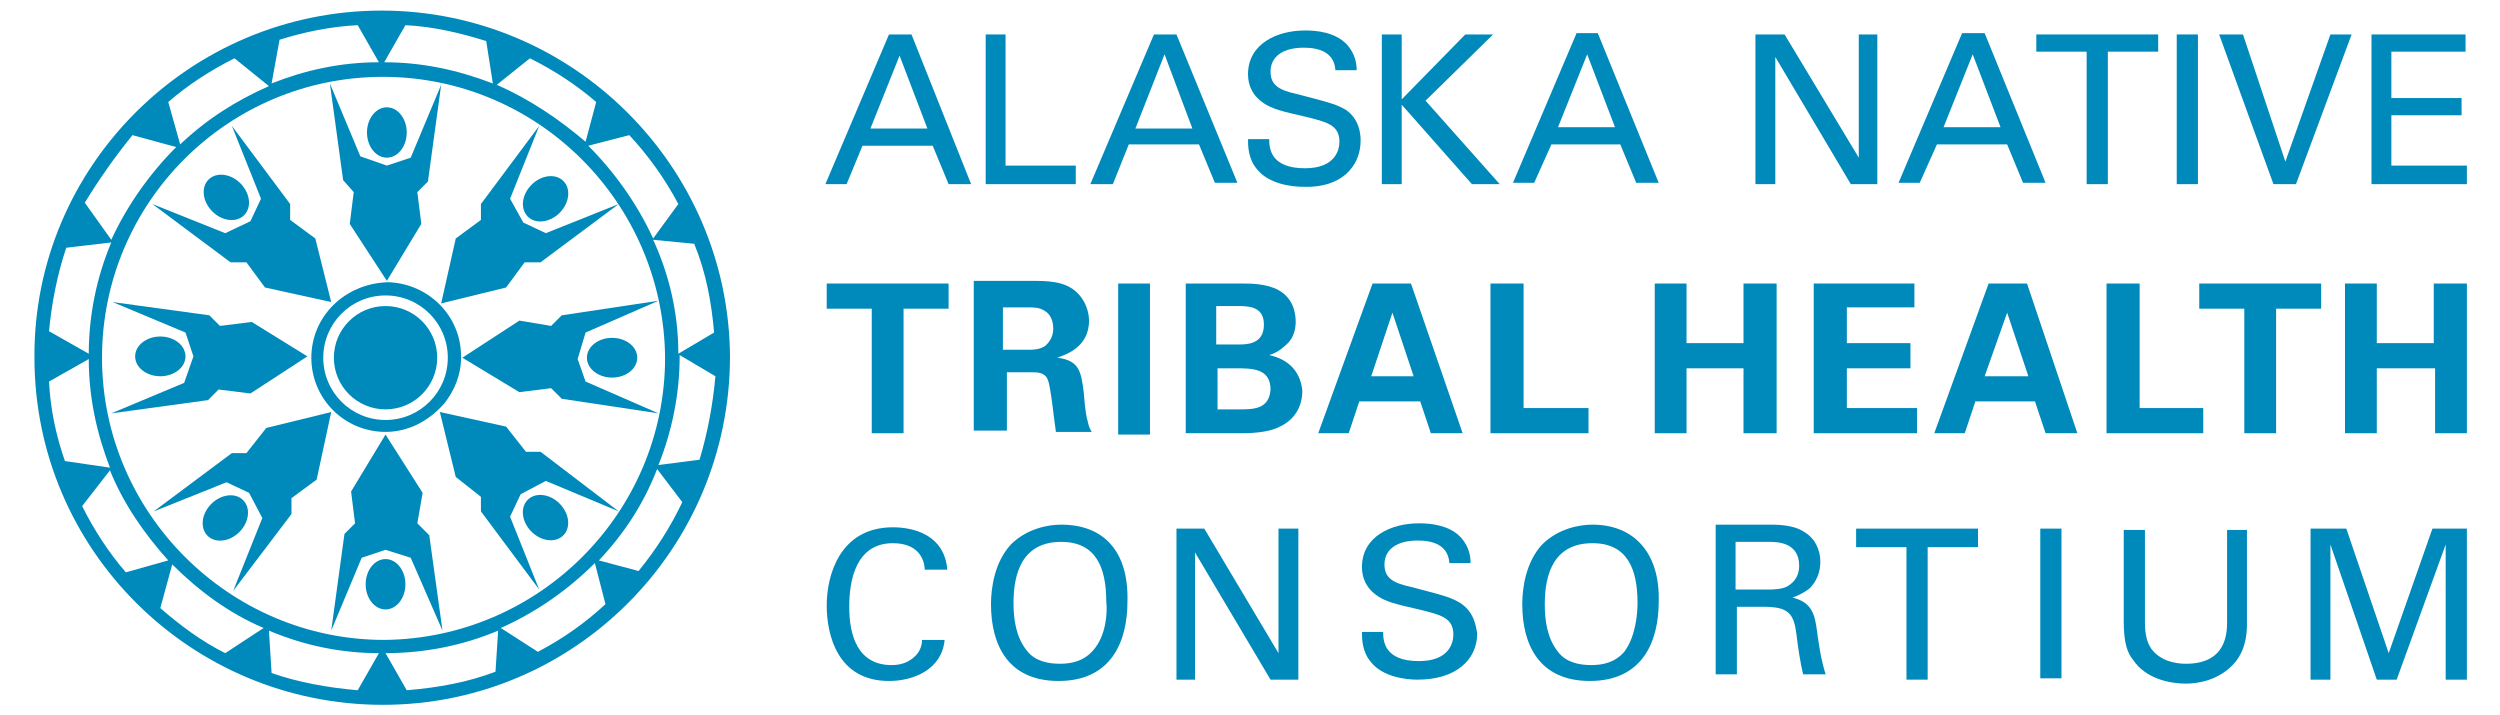 <?xml version="1.0" encoding="utf-8"?>
<!-- Generator: Adobe Illustrator 21.0.0, SVG Export Plug-In . SVG Version: 6.00 Build 0)  -->
<svg version="1.1" id="Layer_1" xmlns="http://www.w3.org/2000/svg" xmlns:xlink="http://www.w3.org/1999/xlink" x="0px" y="0px"
	 viewBox="0 0 188.7 54" style="enable-background:new 0 0 188.7 54;" xml:space="preserve">
<style type="text/css">
	.st0{fill:#008ABB;}
</style>
<g>
	<path class="st0" d="M68.8,2.6h-1.7l-4.8,11.3h1.6l1.2-2.9h5.3l1.2,2.9h1.7L68.8,2.6z M65.7,9.7l2.2-5.5l2.1,5.5H65.7z"/>
	<polygon class="st0" points="81.2,12.5 75.9,12.5 75.9,2.6 74.4,2.6 74.4,13.9 81.2,13.9 	"/>
	<path class="st0" d="M85.2,10.9h5.3l1.2,2.9h1.7L88.8,2.6h-1.7l-4.8,11.3H84L85.2,10.9z M87.9,4.1L90,9.7h-4.3L87.9,4.1z"/>
	<path class="st0" d="M102.7,10.6c0-0.5-0.1-1.6-1.1-2.3c-0.7-0.4-1-0.5-3.7-1.2c-1.4-0.3-2-0.7-2-1.7c0-1.1,0.9-1.8,2.5-1.8
		c1.1,0,2.3,0.3,2.4,1.7h1.6c0-0.5-0.1-1.2-0.7-1.9c-0.9-1-2.4-1.1-3.2-1.1c-2.1,0-4.3,1-4.3,3.3c0,0.8,0.3,1.6,1.2,2.2
		c0.6,0.4,1.3,0.6,3.1,1c1.6,0.4,2.6,0.6,2.6,1.9c0,0.6-0.3,2-2.6,2c-2.6,0-2.7-1.5-2.7-2.2h-1.6c0,0.5,0,1.5,0.7,2.3
		c0.9,1.1,2.6,1.3,3.5,1.3C101.2,14.2,102.7,12.6,102.7,10.6z"/>
	<polygon class="st0" points="105.8,7.9 111.1,13.9 113.2,13.9 107.6,7.6 112.7,2.6 110.6,2.6 105.8,7.5 105.8,2.6 104.3,2.6 
		104.3,13.9 105.8,13.9 	"/>
	<path class="st0" d="M117.1,10.9h5.2l1.2,2.9h1.7l-4.6-11.3H119l-4.8,11.3h1.6L117.1,10.9z M119.8,4.1l2.1,5.5h-4.3L119.8,4.1z"/>
	<polygon class="st0" points="134,4.3 139.7,13.9 141.7,13.9 141.7,2.6 140.3,2.6 140.3,11.9 134.7,2.6 132.5,2.6 132.5,13.9 
		134,13.9 	"/>
	<path class="st0" d="M146.2,10.9h5.3l1.2,2.9h1.7l-4.6-11.3h-1.7l-4.8,11.3h1.6L146.2,10.9z M148.9,4.1l2.1,5.5h-4.3L148.9,4.1z"/>
	<polygon class="st0" points="159.1,13.9 159.1,3.9 162.9,3.9 162.9,2.6 153.7,2.6 153.7,3.9 157.5,3.9 157.5,13.9 	"/>
	<rect x="164.3" y="2.6" class="st0" width="1.6" height="11.3"/>
	<polygon class="st0" points="173.3,13.9 177.5,2.6 175.9,2.6 172.5,12.2 169.3,2.6 167.5,2.6 171.6,13.9 	"/>
	<polygon class="st0" points="180.5,12.5 180.5,8.7 185.8,8.7 185.8,7.4 180.5,7.4 180.5,3.9 186.1,3.9 186.1,2.6 179,2.6 179,13.9 
		186.2,13.9 186.2,12.5 	"/>
	<polygon class="st0" points="62.4,23.3 65.8,23.3 65.8,32.7 68.2,32.7 68.2,23.3 71.6,23.3 71.6,21.4 62.4,21.4 	"/>
	<path class="st0" d="M75.8,28.1h2.1c0.4,0,1,0,1.2,0.6c0.2,0.4,0.5,3.3,0.6,3.9h2.7c-0.1-0.2-0.2-0.3-0.3-0.8
		c-0.1-0.3-0.2-0.9-0.3-2.2c-0.2-1.5-0.3-2.4-2-2.6c0.5-0.2,2.4-0.7,2.4-2.8c0-0.7-0.3-1.6-1-2.2c-0.9-0.8-2.2-0.8-3.4-0.8h-4.3
		v11.3h2.5V28.1z M75.7,23.2h1.6c0.8,0,1.2,0,1.6,0.3c0.2,0.1,0.6,0.5,0.6,1.3c0,0.8-0.5,1.2-0.6,1.3c-0.4,0.3-1,0.3-1.2,0.3h-2
		V23.2z"/>
	<rect x="84.4" y="21.4" class="st0" width="2.4" height="11.4"/>
	<path class="st0" d="M95.8,26.8L95.8,26.8c0.7-0.2,1.2-0.7,1.3-0.8c0.6-0.5,0.7-1.3,0.7-1.7c0-0.7-0.2-1.8-1.3-2.4
		c-0.9-0.5-2.1-0.5-2.8-0.5h-4.2v11.3h4.2c0.4,0,2,0,2.9-0.5c0.9-0.4,1.7-1.3,1.7-2.7C98.2,28.4,97.6,27.2,95.8,26.8z M91.8,23.1
		h1.6c0.8,0,2,0,2,1.4c0,1.5-1.3,1.5-1.9,1.5h-1.7V23.1z M93.5,30.9h-1.6v-3.1h1.4c1.2,0,2.6,0,2.6,1.6
		C95.8,30.9,94.6,30.9,93.5,30.9z"/>
	<path class="st0" d="M107.2,30.3l0.8,2.4h2.4l-3.9-11.3h-2.9l-4.1,11.3h2.3l0.8-2.4H107.2z M105.1,23.6l1.6,4.8h-3.2L105.1,23.6z"
		/>
	<polygon class="st0" points="119.9,30.8 115,30.8 115,21.4 112.5,21.4 112.5,32.7 119.9,32.7 	"/>
	<polygon class="st0" points="131.6,32.7 134.1,32.7 134.1,21.4 131.6,21.4 131.6,25.9 127.3,25.9 127.3,21.4 124.9,21.4 
		124.9,32.7 127.3,32.7 127.3,27.8 131.6,27.8 	"/>
	<polygon class="st0" points="144.5,23.2 144.5,21.4 136.9,21.4 136.9,32.7 144.7,32.7 144.7,30.8 139.4,30.8 139.4,27.8 
		144.2,27.8 144.2,25.9 139.4,25.9 139.4,23.2 	"/>
	<path class="st0" d="M150.1,21.4l-4.1,11.3h2.3l0.8-2.4h4.5l0.8,2.4h2.4L153,21.4H150.1z M149.8,28.4l1.7-4.8l1.6,4.8H149.8z"/>
	<polygon class="st0" points="166.3,30.8 161.5,30.8 161.5,21.4 159,21.4 159,32.7 166.3,32.7 	"/>
	<polygon class="st0" points="175.2,21.4 166,21.4 166,23.3 169.4,23.3 169.4,32.7 171.8,32.7 171.8,23.3 175.2,23.3 	"/>
	<polygon class="st0" points="183.7,25.9 179.4,25.9 179.4,21.4 177,21.4 177,32.7 179.4,32.7 179.4,27.8 183.8,27.8 183.8,32.7 
		186.2,32.7 186.2,21.4 183.7,21.4 	"/>
	<path class="st0" d="M67.4,41c2.2,0,2.4,1.6,2.4,2h1.7c-0.2-2.6-2.5-3.2-4.1-3.2c-4,0-5,3.6-5,5.9c0,2.2,0.8,5.7,4.7,5.7
		c1.9,0,4-0.9,4.2-3.1h-1.7c0,0.3-0.1,0.8-0.5,1.2c-0.5,0.5-1.1,0.7-1.8,0.7c-2.6,0-3.2-2.3-3.2-4.4C64.1,43.8,64.6,41,67.4,41z"/>
	<path class="st0" d="M80.1,39.6c-1,0-2.6,0.3-3.8,1.5c-1.2,1.3-1.5,3.2-1.5,4.5c0,3.1,1.3,5.8,5.1,5.8c4,0,5.2-3,5.2-6
		C85.2,41.6,83.3,39.6,80.1,39.6z M82.5,49.1c-0.7,0.8-1.6,1-2.5,1c-0.9,0-1.9-0.2-2.5-1c-0.8-1-1-2.3-1-3.6c0-2.3,0.7-4.6,3.6-4.6
		c2.6,0,3.4,1.9,3.4,4.5C83.6,46.2,83.5,48,82.5,49.1z"/>
	<polygon class="st0" points="96.5,49.3 90.9,39.9 88.8,39.9 88.8,51.3 90.2,51.3 90.2,41.7 95.9,51.3 98,51.3 98,39.9 96.5,39.9 	
		"/>
	<path class="st0" d="M110.2,45.5c-0.7-0.4-1-0.5-3.7-1.2c-1.4-0.3-2-0.7-2-1.7c0-1.1,0.9-1.8,2.5-1.8c1.1,0,2.3,0.3,2.4,1.7h1.6
		c0-0.5-0.1-1.2-0.7-1.9c-0.9-1-2.4-1.1-3.2-1.1c-2.1,0-4.3,1-4.3,3.3c0,0.8,0.3,1.6,1.2,2.2c0.6,0.4,1.3,0.6,3.1,1
		c1.6,0.4,2.6,0.6,2.6,1.9c0,0.6-0.3,2-2.6,2c-2.6,0-2.7-1.5-2.7-2.2h-1.6c0,0.5,0,1.5,0.7,2.3c0.9,1.1,2.6,1.3,3.5,1.3
		c2.9,0,4.5-1.5,4.5-3.5C111.4,47.3,111.3,46.2,110.2,45.5z"/>
	<path class="st0" d="M120.2,39.6c-1,0-2.6,0.3-3.8,1.5c-1.2,1.3-1.5,3.2-1.5,4.5c0,3.1,1.3,5.8,5.1,5.8c4,0,5.2-3,5.2-6
		C125.3,41.7,123.3,39.6,120.2,39.6z M122.6,49.2c-0.7,0.8-1.6,1-2.5,1c-0.9,0-1.9-0.2-2.5-1c-0.8-1-1-2.3-1-3.6
		c0-2.3,0.7-4.6,3.6-4.6c2.6,0,3.4,1.9,3.4,4.5C123.6,46.2,123.5,48,122.6,49.2z"/>
	<path class="st0" d="M135.3,45.1c0.3-0.1,0.8-0.3,1.3-0.7c0.5-0.5,0.8-1.2,0.8-2c0-0.9-0.4-1.8-1.3-2.3c-0.8-0.5-2-0.5-2.6-0.5h-4
		v11.3h1.6v-5.1h2c1.9,0,2.3,0.5,2.5,2.1c0.1,0.9,0.3,2.2,0.5,3h1.7c-0.4-1.3-0.5-2.2-0.7-3.6C136.9,45.9,136.4,45.4,135.3,45.1z
		 M135,44.2c-0.4,0.3-1.3,0.3-1.5,0.3h-2.5v-3.6h2.5c0.6,0,2.3,0,2.3,1.8C135.8,43.6,135.3,44,135,44.2z"/>
	<polygon class="st0" points="140.1,41.3 143.9,41.3 143.9,51.3 145.5,51.3 145.5,41.3 149.3,41.3 149.3,39.9 140.1,39.9 	"/>
	<rect x="154" y="39.9" class="st0" width="1.6" height="11.3"/>
	<path class="st0" d="M168.1,46.9c0,0.8,0,3.2-3.1,3.2c-0.8,0-1.9-0.2-2.6-1.1c-0.2-0.3-0.5-0.8-0.5-2v-7h-1.6v6.9
		c0,1.7,0.3,2.4,0.7,2.9c1,1.5,2.9,1.8,4,1.8c0.8,0,2.5-0.2,3.7-1.6c0.9-1.1,0.9-2.4,0.9-3v-7h-1.5V46.9z"/>
	<polygon class="st0" points="180.3,49.3 177.1,39.9 174.4,39.9 174.4,51.3 175.9,51.3 175.9,41.1 179.4,51.3 180.9,51.3 
		184.6,41.1 184.6,51.3 186.2,51.3 186.2,39.9 183.6,39.9 	"/>
	<path class="st0" d="M28.8,21.4L28.8,21.4L28.8,21.4C28.8,21.4,28.8,21.4,28.8,21.4z"/>
	<path class="st0" d="M23.5,27c0,3.1,2.5,5.6,5.6,5.6c1.7,0,3.2-0.8,4.3-2l0.1-0.1c0.8-1,1.3-2.2,1.3-3.5l0-0.1
		c0-3.1-2.5-5.5-5.5-5.6l0,0l0,0c0,0,0,0,0,0C26,21.4,23.5,23.9,23.5,27z M29.1,22.3c2.6,0,4.7,2.1,4.7,4.7c0,2.6-2.1,4.7-4.7,4.7
		c-2.6,0-4.7-2.1-4.7-4.7C24.4,24.4,26.5,22.3,29.1,22.3z"/>
	<circle class="st0" cx="29.1" cy="27" r="3.9"/>
	<ellipse class="st0" cx="29.2" cy="10" rx="1.5" ry="1.9"/>
	<path class="st0" d="M26.7,14.5l-0.3,2.4l2.8,4.3c0,0,0,0,0,0l2.6-4.3l-0.3-2.4l0.8-0.8l1-7.3L31,11.9l-1.8,0.6l-2-0.7l-2.3-5.5
		l1,7.3L26.7,14.5z"/>
	<ellipse class="st0" cx="29.1" cy="44.1" rx="1.5" ry="1.9"/>
	<polygon class="st0" points="31.5,39.5 31.9,37.2 29.1,32.8 26.5,37.1 26.8,39.5 26,40.3 25,47.6 27.3,42.1 29.1,41.5 31,42.1 
		33.4,47.6 32.4,40.4 	"/>
	<path class="st0" d="M28.8,0.8C14.3,0.8,2.5,12.6,2.6,27c0,14.5,11.8,26.2,26.3,26.2c14.5,0,26.2-11.8,26.2-26.3
		C55,12.5,43.2,0.8,28.8,0.8z M40,4.4c1.8,0.9,3.5,2,5,3.3l-0.8,3C42.2,9,40,7.5,37.5,6.4L40,4.4z M30.6,1.9
		c2.1,0.1,4.2,0.6,6.1,1.2l0.5,3.2c-2.6-1-5.3-1.6-8.2-1.6L30.6,1.9z M21.1,3C23,2.4,25,2,27,1.9l1.6,2.8c-2.9,0-5.6,0.6-8.1,1.6
		L21.1,3z M17.7,4.4l2.6,2.1c-2.5,1.1-4.7,2.5-6.7,4.4l-0.9-3.2C14.2,6.4,15.9,5.3,17.7,4.4z M10,10.2l3.3,0.9c-2,2-3.7,4.4-4.9,7
		l-2-2.8C7.5,13.5,8.7,11.8,10,10.2z M5,18.7l3.4-0.4c-1.1,2.6-1.7,5.5-1.7,8.4l-3-1.7C3.9,22.9,4.3,20.8,5,18.7z M3.7,28.8l3-1.7
		c0,0,0,0,0,0c0,2.9,0.6,5.6,1.6,8.2l-3.4-0.5C4.2,32.8,3.8,30.8,3.7,28.8z M9.5,43.2c-1.3-1.5-2.4-3.2-3.3-5l2.1-2.7c0,0,0,0,0,0
		l0,0c1,2.5,2.6,4.8,4.4,6.8L9.5,43.2z M17,49.3c-1.8-0.9-3.4-2.1-4.9-3.4l0.9-3.3c2,2,4.3,3.7,6.9,4.8L17,49.3z M27,52.1
		c-2.3-0.2-4.5-0.6-6.5-1.3l-0.2-3.2c2.6,1.1,5.4,1.7,8.3,1.7L27,52.1z M7.7,27c0-11.7,9.5-21.2,21.2-21.2
		c11.7,0,21.2,9.5,21.3,21.2c0,11.7-9.5,21.2-21.2,21.3C17.3,48.3,7.7,38.7,7.7,27z M37.4,50.7c-2.1,0.8-4.3,1.2-6.7,1.4l-1.6-2.8
		c3,0,5.9-0.6,8.5-1.7L37.4,50.7z M40.6,49.2l-2.8-1.8c2.7-1.2,5.1-2.9,7.1-4.9l0.8,3.1C44.2,47,42.5,48.2,40.6,49.2z M48.2,43.1
		l-3-0.8c1.9-2,3.4-4.3,4.4-6.9l1.9,2.5C50.6,39.8,49.5,41.5,48.2,43.1z M52.8,34.7l-3.1,0.4c1-2.5,1.6-5.3,1.6-8.2c0,0,0,0,0-0.1
		l2.7,1.6C53.8,30.6,53.4,32.7,52.8,34.7z M53.9,25.1l-2.7,1.6c0-3.1-0.7-6-1.9-8.6l3.1,0.3C53.3,20.6,53.7,22.8,53.9,25.1z
		 M51.2,15.4L49.3,18c-1.2-2.6-2.9-5-4.9-7l0,0c0,0,0,0,0,0l3.1-0.8C48.9,11.7,50.2,13.5,51.2,15.4z"/>
	<ellipse class="st0" cx="12.1" cy="26.9" rx="1.9" ry="1.5"/>
	<path class="st0" d="M15.7,30.2l0.8-0.8l2.4,0.3l4.3-2.8c0,0,0,0,0,0L19,24.3l-2.4,0.3l-0.8-0.8l-7.3-1l5.5,2.3l0.6,1.8l-0.7,2
		l-5.5,2.3L15.7,30.2z"/>
	<ellipse class="st0" cx="46.2" cy="27" rx="1.9" ry="1.5"/>
	<polygon class="st0" points="42.4,23.8 41.6,24.6 39.2,24.2 34.9,27 39.2,29.6 41.6,29.3 42.4,30.1 49.7,31.2 44.2,28.8 43.6,27.1 
		44.2,25.1 49.7,22.7 	"/>
	<ellipse transform="matrix(0.707 -0.707 0.707 0.707 1.447 33.529)" class="st0" cx="41.2" cy="15" rx="1.9" ry="1.5"/>
	<path class="st0" d="M33.3,22.9C33.3,22.9,33.3,22.9,33.3,22.9l4.9-1.2l1.4-1.9l1.2,0l5.9-4.4l-5.5,2.2l-1.7-0.8L38.5,15l2.2-5.5
		l-4.4,5.9l0,1.2l-1.9,1.4L33.3,22.9z"/>
	<ellipse transform="matrix(0.707 -0.707 0.707 0.707 -22.654 23.471)" class="st0" cx="17" cy="39.1" rx="1.9" ry="1.5"/>
	<polygon class="st0" points="20.1,32.3 18.6,34.2 17.5,34.2 11.6,38.6 17.1,36.4 18.8,37.2 19.8,39.1 17.6,44.6 22,38.8 22,37.6 
		23.9,36.2 25,31.1 	"/>
	<ellipse transform="matrix(0.707 -0.707 0.707 0.707 -5.539 16.453)" class="st0" cx="17.1" cy="14.9" rx="1.5" ry="1.9"/>
	<path class="st0" d="M18.6,19.8l1.4,1.9l5,1.1c0,0,0,0,0,0L23.8,18l-1.9-1.4l0-1.2l-4.4-5.9l2.2,5.5l-0.8,1.7l-1.9,0.9l-5.5-2.2
		l5.9,4.4L18.6,19.8z"/>
	<ellipse transform="matrix(0.707 -0.707 0.707 0.707 -15.597 40.553)" class="st0" cx="41.2" cy="39.1" rx="1.5" ry="1.9"/>
	<polygon class="st0" points="39.3,37.3 41.2,36.3 46.7,38.6 40.8,34.1 39.7,34.1 38.2,32.2 33.2,31.1 34.4,36 36.3,37.5 36.3,38.6 
		40.7,44.5 38.5,39 	"/>
</g>
</svg>

